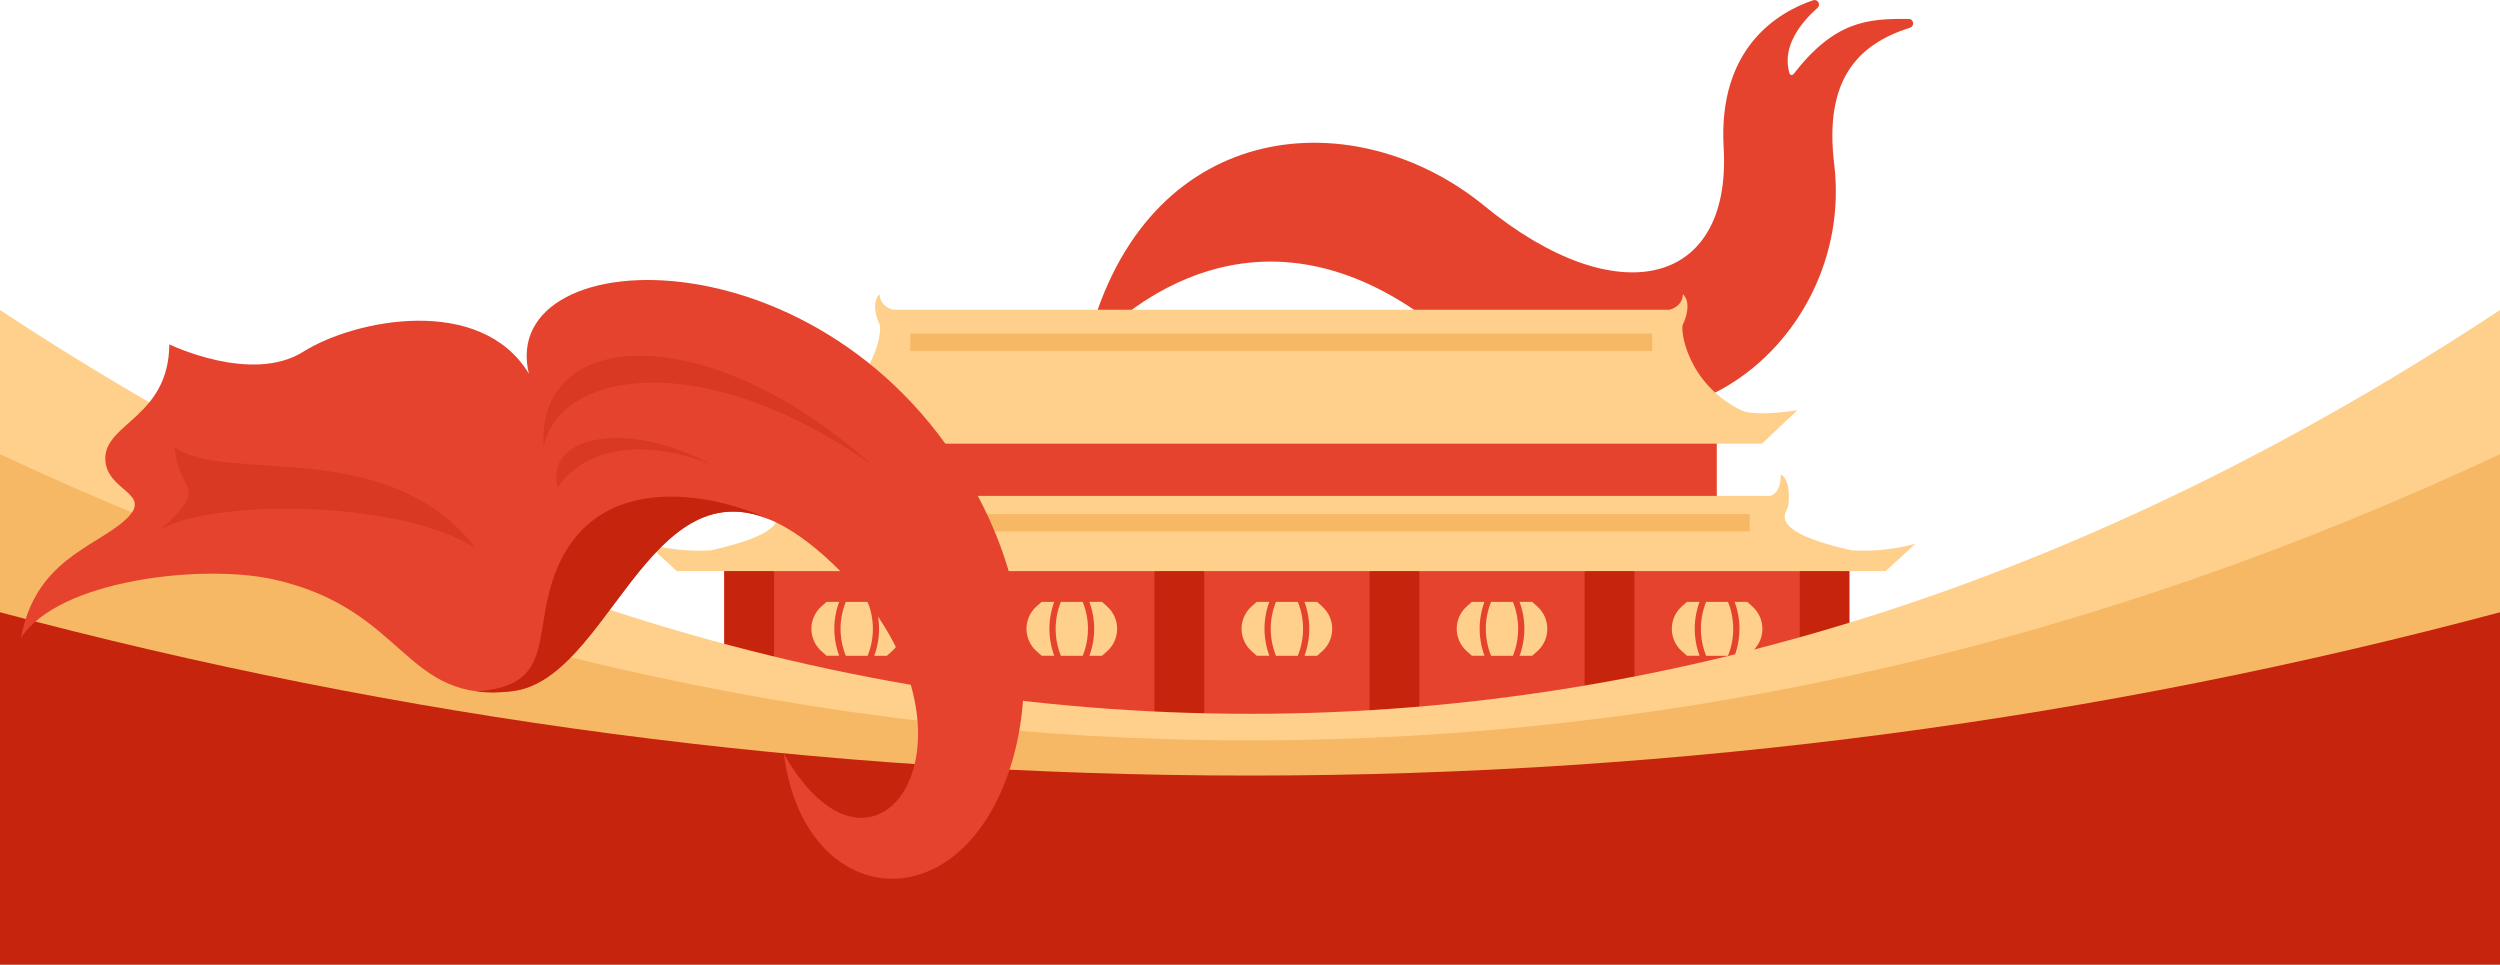 <?xml version="1.0" encoding="UTF-8"?><svg id="_图层_2" xmlns="http://www.w3.org/2000/svg" viewBox="0 0 353 136.22"><g id="_图层_1-2"><path d="m155.44,47.44c-.61.59-1.6-.02-1.37-.83,8.72-30.17,37.44-32.34,55.55-17.52,18.72,15.32,34.9,11.35,33.76-8.23-.83-14.29,7.87-19.21,12.63-20.82.65-.22,1.13.61.62,1.07-2.25,2-5.13,5.45-3.94,9.28.07.23.4.27.55.08,5.8-7.51,10.49-7.87,16.28-7.79.72.01.85,1.01.17,1.23-7.4,2.35-12.15,7.34-10.7,19.29,3.12,25.75-25.74,49.39-53.34,25.18-24.66-21.63-43.92-7.07-50.21-.94Z" style="fill:#e5432d;"/><rect x="119.41" y="58.59" width="123" height="15.22" style="fill:#e5432d;"/><rect x="102.27" y="80.63" width="157.29" height="20.87" style="fill:#e5432d;"/><rect x="102.27" y="80.63" width="7.03" height="20.87" style="fill:#c7240e;"/><rect x="254.12" y="80.63" width="7.03" height="20.87" style="fill:#c7240e;"/><rect x="132.64" y="80.63" width="7.03" height="20.87" style="fill:#c7240e;"/><rect x="163.01" y="80.63" width="7.03" height="20.87" style="fill:#c7240e;"/><rect x="193.38" y="80.63" width="7.03" height="20.87" style="fill:#c7240e;"/><rect x="223.75" y="80.63" width="7.03" height="20.87" style="fill:#c7240e;"/><path d="m235.72,43.73s1.84-.35,1.91-2.19c1.2,1.13.42,3.46,0,4.24s.56,8.33,8.19,12.14c2.05.99,7.98,0,7.98,0l-5.01,4.73H113.04l-5.01-4.73s5.93.99,7.98,0c7.62-3.81,8.61-11.36,8.19-12.14s-1.2-3.11,0-4.24c.07,1.84,1.91,2.19,1.91,2.19h109.63Z" style="fill:#ffd08c;"/><rect x="128.53" y="47.1" width="104.76" height="2.45" style="fill:#f7b865;"/><path d="m266.26,80.63l4.22-3.86s-4.09,1.27-9.08.93c-9.51-2.14-10.02-4.25-9.07-5.8.36-.58.59-4.27-.91-4.9.11,2.67-1.44,3.02-1.44,3.02H111.84s-1.54-.34-1.44-3.02c-1.5.63-1.27,4.32-.91,4.9.94,1.55.43,3.66-9.07,5.8-4.98.34-9.08-.93-9.08-.93l4.22,3.86h170.7Z" style="fill:#ffd08c;"/><rect x="114.76" y="72.59" width="132.29" height="2.45" style="fill:#f7b865;"/><path d="m118.49,84.98h-1.78l-.73.65c-1.88,1.68-1.88,4.63,0,6.31l.73.65h1.78c-.91-2.47-.91-5.15,0-7.62Z" style="fill:#ffd08c;"/><path d="m119.43,92.6h3.08c.99-2.44.99-5.17,0-7.62h-3.08c-.99,2.44-.99,5.17,0,7.62Z" style="fill:#ffd08c;"/><path d="m125.95,85.63l-.73-.65h-1.78c.91,2.47.91,5.15,0,7.62h1.78l.73-.65c1.88-1.68,1.88-4.63,0-6.31Z" style="fill:#ffd08c;"/><path d="m148.86,84.98h-1.78l-.73.65c-1.88,1.68-1.88,4.63,0,6.31l.73.65h1.78c-.91-2.47-.91-5.15,0-7.62Z" style="fill:#ffd08c;"/><path d="m149.8,92.6h3.08c.99-2.44.99-5.17,0-7.62h-3.08c-.99,2.44-.99,5.17,0,7.62Z" style="fill:#ffd08c;"/><path d="m156.33,85.63l-.73-.65h-1.78c.91,2.47.91,5.15,0,7.62h1.78l.73-.65c1.88-1.68,1.88-4.63,0-6.31Z" style="fill:#ffd08c;"/><path d="m179.23,84.98h-1.78l-.73.65c-1.88,1.68-1.88,4.63,0,6.31l.73.65h1.78c-.91-2.47-.91-5.15,0-7.62Z" style="fill:#ffd08c;"/><path d="m180.17,92.6h3.08c.99-2.44.99-5.17,0-7.62h-3.08c-.99,2.44-.99,5.17,0,7.62Z" style="fill:#ffd08c;"/><path d="m186.7,85.63l-.73-.65h-1.78c.91,2.47.91,5.15,0,7.62h1.78l.73-.65c1.88-1.68,1.88-4.63,0-6.31Z" style="fill:#ffd08c;"/><path d="m209.61,84.98h-1.78l-.73.65c-1.88,1.68-1.88,4.63,0,6.31l.73.65h1.78c-.91-2.47-.91-5.15,0-7.62Z" style="fill:#ffd08c;"/><path d="m210.54,92.6h3.08c.99-2.44.99-5.17,0-7.62h-3.08c-.99,2.44-.99,5.17,0,7.62Z" style="fill:#ffd08c;"/><path d="m217.07,85.63l-.73-.65h-1.78c.91,2.47.91,5.15,0,7.62h1.78l.73-.65c1.88-1.68,1.88-4.63,0-6.31Z" style="fill:#ffd08c;"/><path d="m239.98,84.98h-1.78l-.73.65c-1.88,1.68-1.88,4.63,0,6.31l.73.65h1.78c-.91-2.47-.91-5.15,0-7.62Z" style="fill:#ffd08c;"/><path d="m240.91,92.6h3.08c.99-2.44.99-5.17,0-7.62h-3.08c-.99,2.44-.99,5.17,0,7.62Z" style="fill:#ffd08c;"/><path d="m247.44,85.63l-.73-.65h-1.78c.91,2.47.91,5.15,0,7.62h1.78l.73-.65c1.88-1.68,1.88-4.63,0-6.31Z" style="fill:#ffd08c;"/><path d="m176.5,100.79c-61.04,0-120.2-19.84-176.5-57.02v85.67h353V43.77c-56.3,37.18-115.46,57.02-176.5,57.02Z" style="fill:#ffd08c;"/><path d="m176.5,104.54c-61.04,0-120.2-14.06-176.5-40.41v61.81h353v-61.81c-56.3,26.35-115.46,40.41-176.5,40.41Z" style="fill:#f7b865;"/><path d="m176.5,109.51c-61.04,0-120.2-8.03-176.5-23.06v49.77h353v-49.77c-56.3,15.04-115.46,23.06-176.5,23.06Z" style="fill:#c7240e;"/><path d="m23.91,48.63c-.09,10.17-8.94,11.11-9.04,16-.09,4.9,7.26,4.91,2.64,8.94-4.34,3.79-12.55,5.62-14.56,16.54,5.27-8.28,25.73-10.54,35.77-8.28,18.78,4.24,18.23,17.63,33.67,15.75,15.44-1.88,20.62-41.23,45.1-18.07,24.48,23.16,6.54,50.5-6.81,26.92,1.67,13.16,10.19,19.22,18.24,17.3,13.88-3.31,21.78-28.64,9.79-52.47-19.83-39.41-68.73-37.79-64.03-18.49-6.78-11.2-24.51-7.72-31.85-3.11s-18.92-1.04-18.92-1.04Z" style="fill:#e5432d;"/><path d="m24.66,63.13c7.03,5.33,30-1.88,42.55,14.31-11.05-7.15-38.16-6.78-44.56-2.64,7.22-6.46,2.51-4.96,2.01-11.67Z" style="fill:#c7240e; opacity:.36;"/><path d="m110.21,74.08c.21.11.43.23.65.36-.2-.12-.42-.24-.65-.36Z" style="fill:#c7240e; opacity:.36;"/><path d="m110.07,74.01s-.01,0-.02-.01c-.01,0-.02,0-.03-.02.02,0,.04.02.06.03Z" style="fill:#c7240e; opacity:.36;"/><path d="m72.39,97.58c13.44-1.64,19.11-31.67,36.5-24.13-7.86-3.77-26.61-8.06-31.32,10.08-1.93,7.45-.19,13.43-10.35,14.09,1.51.2,3.21.21,5.17-.03Z" style="fill:#c7240e;"/><path d="m76.76,63.13c-1.11-17.38,23.85-17.82,46.32,2.51-24.23-17.07-44.31-13.05-46.32-2.51Z" style="fill:#c7240e; opacity:.36;"/><path d="m78.77,68.9c-2.03-7.25,9.47-9.81,21.63-3.34-12.69-4.92-19.6-.18-21.63,3.34Z" style="fill:#c7240e; opacity:.36;"/></g></svg>